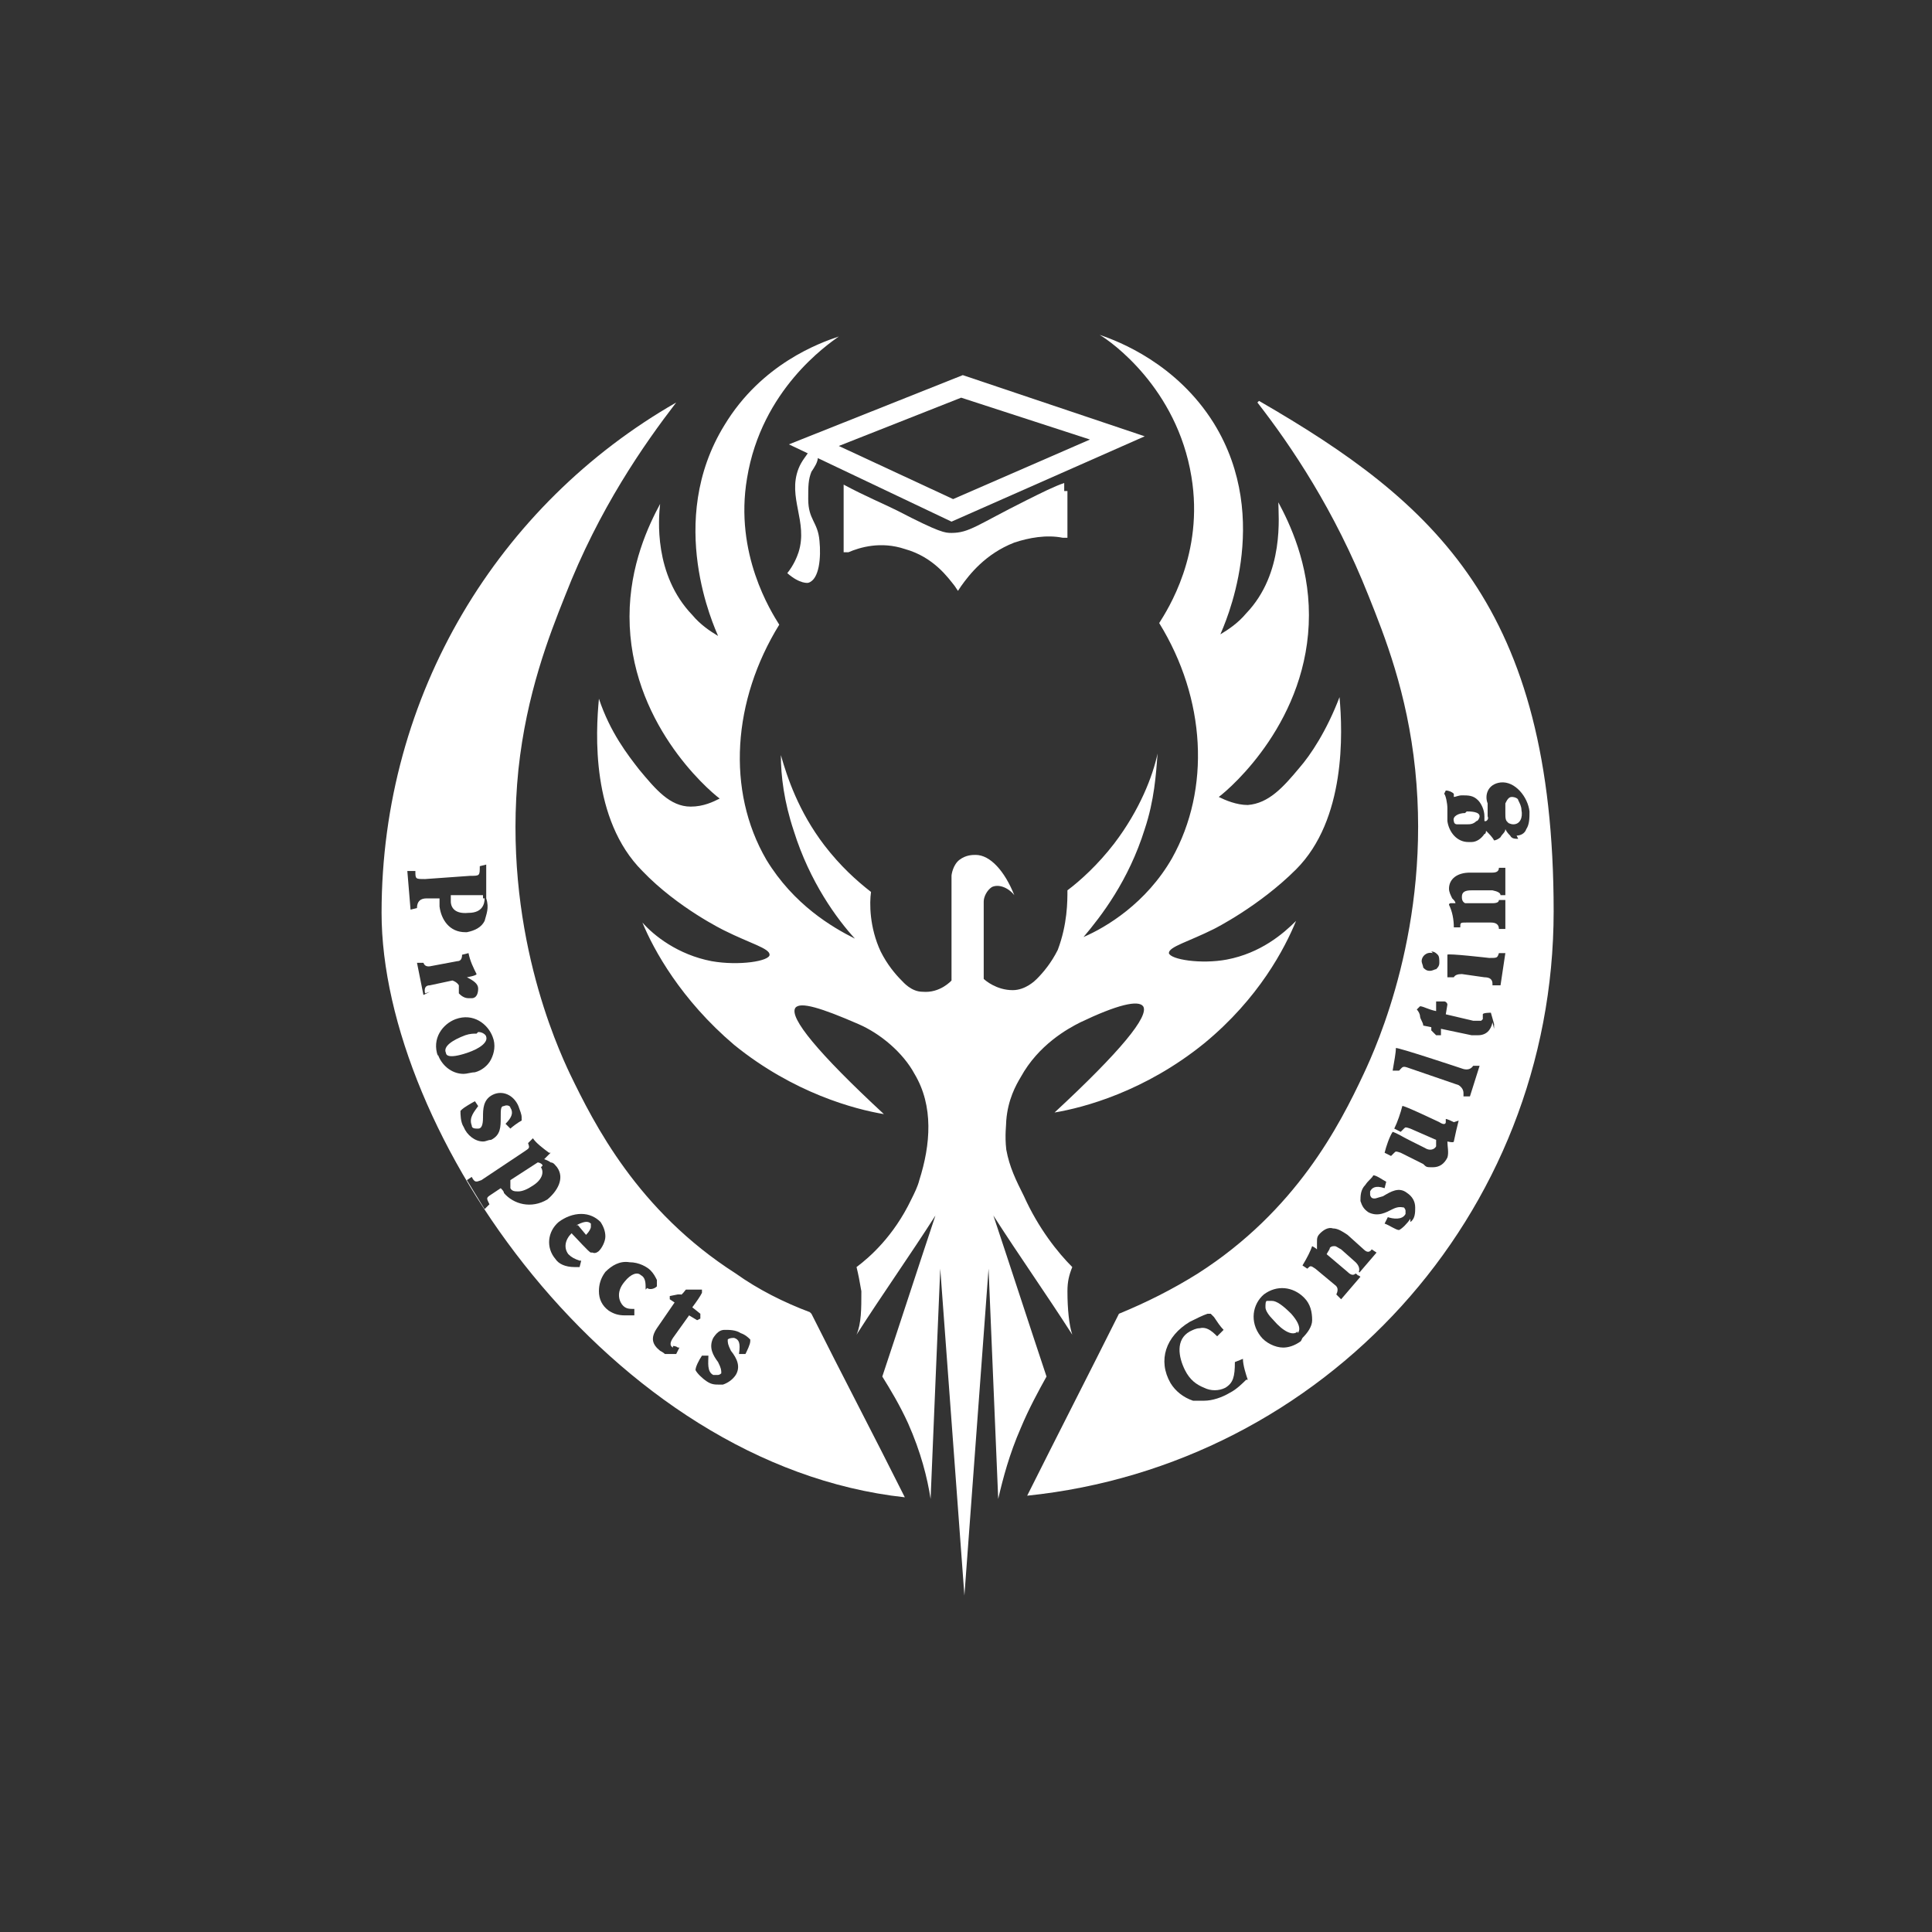 <svg xmlns="http://www.w3.org/2000/svg" id="a" width="120" height="120" viewBox="0 0 120 120"><rect x="0" y="0" width="120" height="120" fill="#333333" stroke="none"/><path d="m75.4,57.7s2.8-1.4,5.1-3.7c3.1-3.1,2.9-8.5,2.7-10.7-.8,2.1-1.8,3.6-2.5,4.4-1,1.2-1.9,2.2-3.2,2.3-.7,0-1.4-.3-1.8-.5.8-.6,5.6-4.8,5.6-11.3,0-3.2-1.2-5.7-1.9-7,0,.8.4,4.4-2,6.9-.5.6-1.1,1-1.6,1.3.2-.5,3.3-7.1-.4-13.1-2.3-3.7-5.9-5.1-7.1-5.5.7.4,4.8,3.3,5.7,8.8.8,4.8-1.5,8.3-2,9.1,2.9,4.7,3.2,10.3.8,14.6-1.6,2.8-4.1,4.3-5.5,4.9,1.1-1.3,2.8-3.5,3.8-6.7.6-1.8.7-3.4.8-4.7-.3,1.4-1.1,3.5-2.7,5.6-1,1.3-2.1,2.3-2.9,2.9,0,.7,0,2.1-.6,3.7-.4.8-.9,1.4-1.3,1.8-.1.1-.7.7-1.5.7-1,0-1.7-.6-1.8-.7,0-1.2,0-2.5,0-3.7,0-.1,0-.4,0-.6,0-.4,0-.4,0-.5,0-.3.2-.7.5-.9.4-.2,1,0,1.4.5-.6-1.5-1.5-2.5-2.4-2.5-.2,0-.6,0-1,.3-.4.3-.5.9-.5,1v6.5c0,0-.7.8-1.8.7-.7,0-1.2-.6-1.3-.7-.4-.4-.9-1-1.3-1.8-.7-1.5-.7-3-.6-3.7-.9-.7-1.9-1.6-2.9-2.9-1.6-2.1-2.3-4.2-2.7-5.6,0,1.3.2,2.9.8,4.7,1,3.2,2.7,5.5,3.8,6.7-1.4-.7-3.8-2.1-5.5-4.9-2.5-4.3-2.1-9.9.8-14.6-.5-.8-2.8-4.4-2-9.1.9-5.5,5-8.3,5.7-8.8-1.2.4-4.8,1.7-7.1,5.5-3.7,6-.6,12.6-.4,13.1-.5-.3-1.1-.7-1.6-1.3-2.4-2.5-2.1-6-2-6.9-.7,1.3-1.9,3.8-1.9,7,0,6.5,4.8,10.7,5.6,11.3-.4.2-1,.5-1.8.5-1.3,0-2.2-1.1-3.2-2.3-.7-.9-1.8-2.3-2.5-4.4-.2,2.1-.5,7.5,2.7,10.7,2.2,2.3,5.1,3.7,5.1,3.7,1.6.8,2.8,1.1,2.8,1.5,0,.4-1.9.7-3.6.4-2.1-.4-3.6-1.6-4.3-2.4.7,1.7,2.4,4.8,5.7,7.6,3.7,3,7.5,4,9.3,4.3-4.1-3.8-5.9-6-5.5-6.6.3-.4,1.6,0,3.9,1,1.4.6,2.8,1.8,3.5,3.1,1.2,2,1,4.4.3,6.6-.1.4-.3.8-.5,1.2-1.1,2.3-2.6,3.6-3.4,4.2.1.4.2.9.3,1.5,0,1.1,0,2-.3,2.7,1.6-2.5,3.3-4.9,4.9-7.4-1.1,3.3-2.2,6.7-3.3,10,.5.8,1.1,1.8,1.6,2.9.8,1.8,1.2,3.4,1.4,4.7.2-4.7.4-9.7.6-14.3l1.5,20.3c.5-6.8,1-13.5,1.5-20.3.2,4.8.4,9.6.6,14.3.3-1.3.7-2.8,1.4-4.4.5-1.2,1.1-2.3,1.6-3.2-1.1-3.3-2.2-6.7-3.3-10,1.6,2.5,3.3,4.9,4.9,7.4-.2-.6-.3-1.6-.3-2.7,0-.6.1-1,.3-1.5-.9-.9-2.1-2.4-3-4.4-.5-1-.9-1.8-1.1-2.9-.1-.9,0-1.5,0-1.8.1-1.3.6-2.2.9-2.7,1.1-2,2.9-3,3.7-3.4,2.3-1.1,3.6-1.4,3.9-1,.4.6-1.4,2.8-5.5,6.6,1.8-.3,5.6-1.3,9.3-4.3,3.4-2.8,5-5.9,5.7-7.6-.8.8-2.2,2-4.3,2.4-1.6.3-3.5,0-3.6-.4,0-.4,1.2-.7,2.8-1.5Z" style="fill:#fff;"></path><path d="m66.1,30.5v-.5c-.6.2-1.4.6-2.4,1.1-3,1.5-3.5,2-4.6,2-.4,0-.7,0-3.4-1.4-.8-.4-2-.9-3.3-1.6v.5h0s0,3.7,0,3.7h.3c.7-.3,2-.7,3.5-.2,1.8.5,2.7,1.8,3.1,2.3l.2.3.2-.3c.5-.7,1.5-2,3.3-2.7.9-.3,2-.5,3-.3h.3s0-2.9,0-2.9h0Z" style="fill:#fff;"></path><path d="m50.5,28c.1,0,.3.2.3.4,0,.3-.2.6-.4.9-.2.5-.2.9-.2,1.7,0,1.3.6,1.4.7,2.6.1,1,0,2.4-.7,2.6,0,0-.5.1-1.3-.6.4-.5.6-1,.7-1.3.6-1.9-.7-3.4,0-5.2.2-.5.5-.8.6-1Z" style="fill:#fff;"></path><path d="m59.8,23.3l-10.8,4.3,10.1,4.8,12-5.3-11.3-3.8Zm-7.7,4.4l7.6-3,8,2.6-8.5,3.7-7.1-3.3Z" style="fill:#fff;"></path><path d="m35.9,76.1l.5.6s0,0,0,0c0,0,0,0,0,0,.2-.2.3-.4.3-.5,0,0,0-.1,0-.2-.2-.2-.5-.1-.9.1Z" style="fill:#fff;"></path><path d="m33.7,72.4c0-.1-.2-.2-.3-.2l-1.7,1.1c0,.2,0,.4,0,.5.1.2.3.2.5.2.2,0,.5-.1.8-.3.7-.4.8-.9.6-1.2Z" style="fill:#fff;"></path><path d="m30,55.8c0-.1,0-.2,0-.2,0,0,0,0-.2,0h-1.8c0,.2,0,.3,0,.4,0,.2.1.8,1.1.7.9,0,1-.6,1-.9Z" style="fill:#fff;"></path><path d="m50.3,81.5c-1.6-.6-3.2-1.4-4.6-2.4-6.1-3.9-8.8-9.3-10.3-12.4-.8-1.7-4.2-9.1-3.2-18.9.5-4.7,1.9-8.3,2.9-10.8,2.1-5.4,4.9-9.4,6.9-12-11,6.3-18.3,18.1-18.3,31.7s14.2,34.3,32.5,36.3c-1.9-3.8-3.9-7.6-5.8-11.4Zm-24.9-27.4h.4s0,0,0,0c0,.5,0,.5.6.5l2.8-.2c.6,0,.6,0,.6-.6h0c0,0,.4-.1.4-.1v2.1c.2.6,0,1-.1,1.4-.2.4-.6.6-1.1.7,0,0,0,0-.1,0-1,0-1.5-.8-1.6-1.6,0,0,0-.2,0-.2v-.3c0,0-.8,0-.8,0q-.6,0-.6.6h0c0,0-.4.1-.4.1l-.2-2.4Zm1.3,7.5h0c0,0-.4.2-.4.2l-.4-2h.4c0,0,0,0,0,0q.1.3.5.2l1.6-.3q.3,0,.3-.4h0c0,0,.4-.1.4-.1h0c.1.5.3.9.5,1.3h0c0,.1-.6.2-.6.2.4.2.7.4.7.7,0,.3-.1.6-.4.6,0,0-.1,0-.2,0-.3,0-.5-.2-.6-.3,0,0,0-.2,0-.3,0,0,0,0,0,0,0,0,0-.2,0-.2,0,0-.1-.2-.4-.3l-1.4.3q-.4,0-.3.5Zm.5,4c-.4-1.1.3-2,1.1-2.3,1.1-.4,2,.3,2.3,1.1.2.5.1,1-.1,1.4-.2.4-.6.7-1,.8-.2,0-.5.1-.7.1-.8,0-1.4-.6-1.6-1.2Zm1.5,3.3h0c.1-.1.6-.4.8-.5h0s.2.3.2.3h0c-.2.3-.6.7-.4,1.2,0,.2.2.2.4.2.2,0,.3-.2.3-.7,0-.5,0-1.1.6-1.4.6-.3,1.3,0,1.6.7.1.3.2.5.2.7h0c0,.1,0,.2,0,.2-.2.1-.6.4-.7.5h0s-.3-.3-.3-.3h0c.4-.4.5-.7.3-1,0-.1-.2-.2-.4-.1-.2,0-.2.2-.2.7,0,.6,0,1.1-.6,1.4-.2,0-.3.1-.5.1-.5,0-1-.4-1.2-.9-.2-.3-.2-.8-.2-1h0Zm2.6,5.2h0c0-.1-.1-.2-.2-.3l-.6.4c-.3.2-.3.2-.1.6h0c0,0-.3.3-.3.3l-1.1-1.8.3-.2h0c.2.4.3.3.6.2l2.7-1.8c.3-.2.3-.2.2-.5h0c0,0,.3-.3.3-.3h0c.2.3.6.6,1,.9h.1c0,0-.4.4-.4.4.3.1.4.2.4.2.2,0,.3.2.4.3.5.7,0,1.5-.6,2-1,.6-2.1.3-2.7-.4Zm5.4,3.7c-.1,0-.9-.9-1.2-1.2-.4.4-.5.9-.2,1.3.2.2.4.3.7.4h.1s-.1.4-.1.4h0c-.1,0-.2,0-.3,0-.6,0-1-.2-1.2-.5-.6-.7-.5-1.7.2-2.3.4-.3.9-.5,1.4-.5.5,0,.9.2,1.2.5.2.3.3.6.3.9,0,.3-.2.7-.4.9,0,0-.2.2-.4.1Zm3.4,2.3c0,0,0-.1,0-.2,0-.4-.1-.6-.3-.7-.2-.2-.6-.1-1,.4-.6.7-.3,1.3-.1,1.5.2.2.4.2.7.2h0s0,.4,0,.4h0c-.2,0-.4,0-.6,0-.4,0-.7-.1-1-.3-.4-.3-.6-.7-.6-1.2,0-.4.1-.8.4-1.2.4-.4.9-.7,1.5-.6.6,0,1.1.3,1.3.5.2.2.3.4.4.6,0,.1,0,.3,0,.4-.2.2-.5.2-.6.1Zm1.7,3.5c0,0,.2,0,.3.1h.1s-.2.4-.2.4h-.7c-.1-.1-.3-.2-.3-.2-.5-.4-.6-.8-.2-1.4l1.1-1.6-.3-.2v-.2s.5-.1.5-.1h.2c0,.1.3-.3.3-.3h0c.2,0,.4,0,.6,0,.1,0,.3,0,.4,0h0s0,.2,0,.2h0c-.1.2-.3.5-.6.9l.5.4h0c0,.1,0,.2,0,.3,0,0-.2.1-.2.1h0s-.5-.3-.5-.3l-1,1.4c-.2.3-.2.5,0,.6Zm4.8-.3c0,.2-.2.6-.3.8h0c0,0-.4,0-.4,0h0c.1-.7,0-.9-.3-1-.1,0-.3,0-.4.1,0,.2,0,.3.2.7.4.5.6,1,.3,1.5-.2.3-.5.5-.8.6,0,0-.1,0-.2,0-.3,0-.5,0-.8-.2-.3-.2-.6-.5-.7-.7h0s0,0,0,0c0-.2.2-.6.4-.9h0c0,0,.4,0,.4,0h0c0,.4-.1,1,.3,1.2,0,0,.2,0,.3,0,0,0,.1,0,.2-.1,0-.2,0-.3-.2-.7-.3-.4-.6-.9-.3-1.5.2-.3.4-.5.7-.5.3,0,.7,0,1,.2.3.1.5.3.6.4h0c0,0,0,.1,0,.1Z" style="fill:#fff;"></path><path d="m29.6,64.2c-.2,0-.4,0-.7.1-.8.3-1.4.7-1.2,1.1,0,.1.1.4,1.3,0,.9-.3,1.3-.7,1.2-1,0-.1-.2-.3-.5-.3Z" style="fill:#fff;"></path><path d="m93.6,51.1c.1,0,.2.1.4.1.4,0,.6-.4.5-.9,0-.2-.1-.4-.2-.6,0-.1-.2-.2-.4-.2s0,0,0,0c-.2,0-.3.2-.4.4,0,.2,0,.3,0,.6h0c0,.3,0,.5.2.6Z" style="fill:#fff;"></path><path d="m91,50.5c-.4,0-.8.2-.7.5,0,0,0,.2.2.2,0,0,.3,0,.6,0,.2,0,.4,0,.6-.2.1,0,.2-.2.2-.3,0-.3-.6-.3-.8-.3Z" style="fill:#fff;"></path><path d="m80.6,82.8c0,0,.4-.3-.4-1.2-.5-.5-.9-.8-1.2-.8s-.2,0-.3,0c-.1,0-.1.2-.1.4,0,.2.2.5.5.8.6.7,1.2,1,1.5.7Z" style="fill:#fff;"></path><path d="m78.1,25c2.1,2.7,4.8,6.7,6.9,12,1,2.5,2.4,6,2.9,10.8,1,9.7-2.4,17.2-3.2,18.9-1.5,3.2-4.2,8.5-10.3,12.4-1.6,1-3.2,1.8-4.9,2.5-1.9,3.8-3.8,7.5-5.7,11.3,18.4-1.9,32.7-17.4,32.7-36.3s-7.4-25.4-18.3-31.7Zm10.8,34.1c.2,0,.3.1.4.2.1.1.1.3.1.5,0,.2-.1.3-.2.4-.1,0-.2.1-.4.1s0,0,0,0c-.2,0-.3-.1-.4-.2,0-.1-.1-.3-.1-.4,0-.3.3-.6.7-.5Zm-11.5,26.6c-.2.2-.6.6-1,.8-.5.3-1.1.5-1.6.5s-.4,0-.7,0c-.6-.2-1.1-.6-1.4-1.1-.8-1.4-.3-2.9,1.2-3.8.4-.2.8-.4,1.1-.5,0,0,.1,0,.2,0h0s.2.2.2.2c.2.3.4.6.6.8h0c0,0-.4.4-.4.4h0c-.4-.4-.7-.6-1.1-.5-.2,0-.4.1-.6.2-.9.5-.7,1.6-.3,2.4.3.6.7.9,1.2,1.1.4.2.9.2,1.3,0,.5-.3.6-.7.6-1.6h0c0,0,.5-.2.5-.2h0c0,.4.2,1,.3,1.3h0s0,0,0,0Zm3.4-2.4c-.4.3-.8.4-1.1.4-.5,0-1.1-.3-1.4-.7-.7-.9-.5-2,.2-2.6.8-.6,1.8-.5,2.5.2.4.4.5.9.5,1.4,0,.4-.3.8-.6,1.1Zm3.9-4l-.3-.3h0q.1-.3-.2-.6l-.9-.8c-.2-.1-.3-.2-.4-.2h0c-.1,0-.2,0-.3.1,0,.1-.1.2-.2.4l1.3,1.1q.3.3.5.1h0c0,0,.3.2.3.2l-1.2,1.4-.3-.3h0q.2-.4-.1-.6l-1.2-1c-.3-.2-.3-.2-.5,0h0s-.3-.2-.3-.2h0c.3-.5.5-.9.6-1.2h0c0-.1,0,0,0,0,0,0,.2.1.3.2,0-.1,0-.2,0-.4,0-.3,0-.4.2-.6.2-.2.5-.4.8-.3.3,0,.6.2.9.4l1,.9q.3.3.5,0h0c0,0,.3.2.3.2l-1.2,1.4Zm2.9-3.6c-.2.3-.5.6-.7.7h0s0,0,0,0c-.2,0-.6-.3-.9-.4h0s.2-.4.2-.4h0c.3.1.9.2,1.1-.2,0,0,0-.2,0-.2,0,0,0-.1-.1-.2-.1,0-.3-.1-.7.1-.4.2-.9.5-1.5.2-.3-.2-.4-.4-.5-.7,0-.3,0-.7.3-1,.2-.3.4-.4.5-.6h0c0,0,0,0,0,0,.2,0,.6.3.8.4h0s-.1.4-.1.4h0c-.6-.2-.8,0-.9.2,0,0,0,.1,0,.2,0,0,0,.1.1.2.2.1.3,0,.7-.1.5-.3,1-.6,1.5-.2.3.2.5.5.5.9,0,.3,0,.7-.3.9Zm3-6.1c-.1.4-.2.8-.3,1.3h0c0,.1-.4,0-.4,0,0,.3.1.7,0,1-.2.4-.5.6-.9.6s-.4,0-.6-.2l-1.4-.7c-.3-.1-.3-.1-.4,0l-.2.2-.4-.2h0c.1-.4.3-1,.5-1.3h0c0-.1,0,0,0,0,.3.1.6.3,1,.5l1,.5c.3.2.6.1.7-.1,0-.1,0-.3,0-.4l-1.6-.7c-.3-.1-.3-.1-.4,0l-.2.2-.4-.2h0c.2-.4.4-1,.5-1.4h0c0-.1,2.3,1,2.3,1,.3.2.4.1.4,0v-.2c.1,0,.5.2.5.2h0Zm.7-1.5h-.4c0-.1,0-.2,0-.2q0-.3-.3-.5l-3.2-1.1c-.3-.1-.3,0-.5.2h0c0,0-.4,0-.4,0h0c.1-.6.2-1.1.2-1.4h0c0-.1,4.2,1.3,4.2,1.3q.4.1.6-.2h0c0,0,.4,0,.4,0l-.6,1.9Zm1.4-4.6c-.1.5-.4.8-.9.8s-.2,0-.4,0l-1.9-.4v.4c0,0-.3,0-.3,0l-.3-.3v-.2c0,0-.5-.1-.5-.1h0c0-.2-.2-.4-.2-.6,0-.1-.1-.3-.2-.4h0c0,0,.2-.2.2-.2h0c.2,0,.5.2,1,.3v-.6c.1,0,.2,0,.2,0,0,0,.2,0,.3,0,.1,0,.2.1.2.2h0s-.1.6-.1.6l1.7.4c.3,0,.4,0,.5,0,0,0,0,0,.1-.1,0-.1,0-.2,0-.3h0c0-.1.5-.1.5-.1l.2.7c0,.1,0,.3,0,.3Zm.4-2.3h-.4c0,0,0-.1,0-.1q0-.4-.5-.4l-1.4-.2q-.4,0-.5.2h0c0,0-.4,0-.4,0h0c0-.5,0-1,0-1.4h0c0-.1,2.6.2,2.6.2.5,0,.5,0,.6-.3h0c0,0,.4,0,.4,0l-.3,2Zm.5-5.6h-.4s0,0,0,0q0-.2-.5-.3h-1.3c-.4,0-.6.1-.6.4,0,.1,0,.3.2.4h1.7q.4,0,.4-.2h0c0,0,.4,0,.4,0v1.8s-.4,0-.4,0h0q0-.4-.5-.4h-1.5c-.4,0-.4,0-.4.3h0c0,0-.4,0-.4,0h0c0-.5-.1-1-.3-1.4h0c0-.1.1-.1.1-.1,0,0,.2,0,.3,0,0-.1-.1-.2-.2-.3-.1-.2-.2-.4-.2-.6,0-.6.5-1,1.3-1s0,0,0,0h1.4q.4,0,.4-.3h0c0,0,.4,0,.4,0v1.8Zm.7-3.5c-.2,0-.4,0-.5-.2-.1-.1-.2-.2-.3-.4,0,.2-.2.3-.3.5-.1.1-.3.2-.4.2h0s0,0,0,0c-.1-.2-.3-.4-.5-.6,0,0,0,.2-.1.2-.2.3-.5.5-.8.5,0,0-.1,0-.2,0-.7,0-1.2-.6-1.3-1.3,0-.3,0-.6,0-.8,0-.3-.1-.8-.2-.9h0c0,0,.1-.2.1-.2h0c.2,0,.4.1.5.2h0s0,0,0,0c0,0,0,.2,0,.2.1,0,.3-.1.5-.1.4,0,.7,0,1,.3.2.2.4.6.4,1,0,.1,0,.2,0,.3,0,0,0,0,.1,0,0,0,.2-.1.1-.3v-.8c-.2-.5,0-1.2.8-1.3.9-.1,1.7.9,1.8,1.8,0,.4,0,.8-.2,1.1-.1.3-.4.4-.6.4Z" style="fill:#fff;"></path></svg>